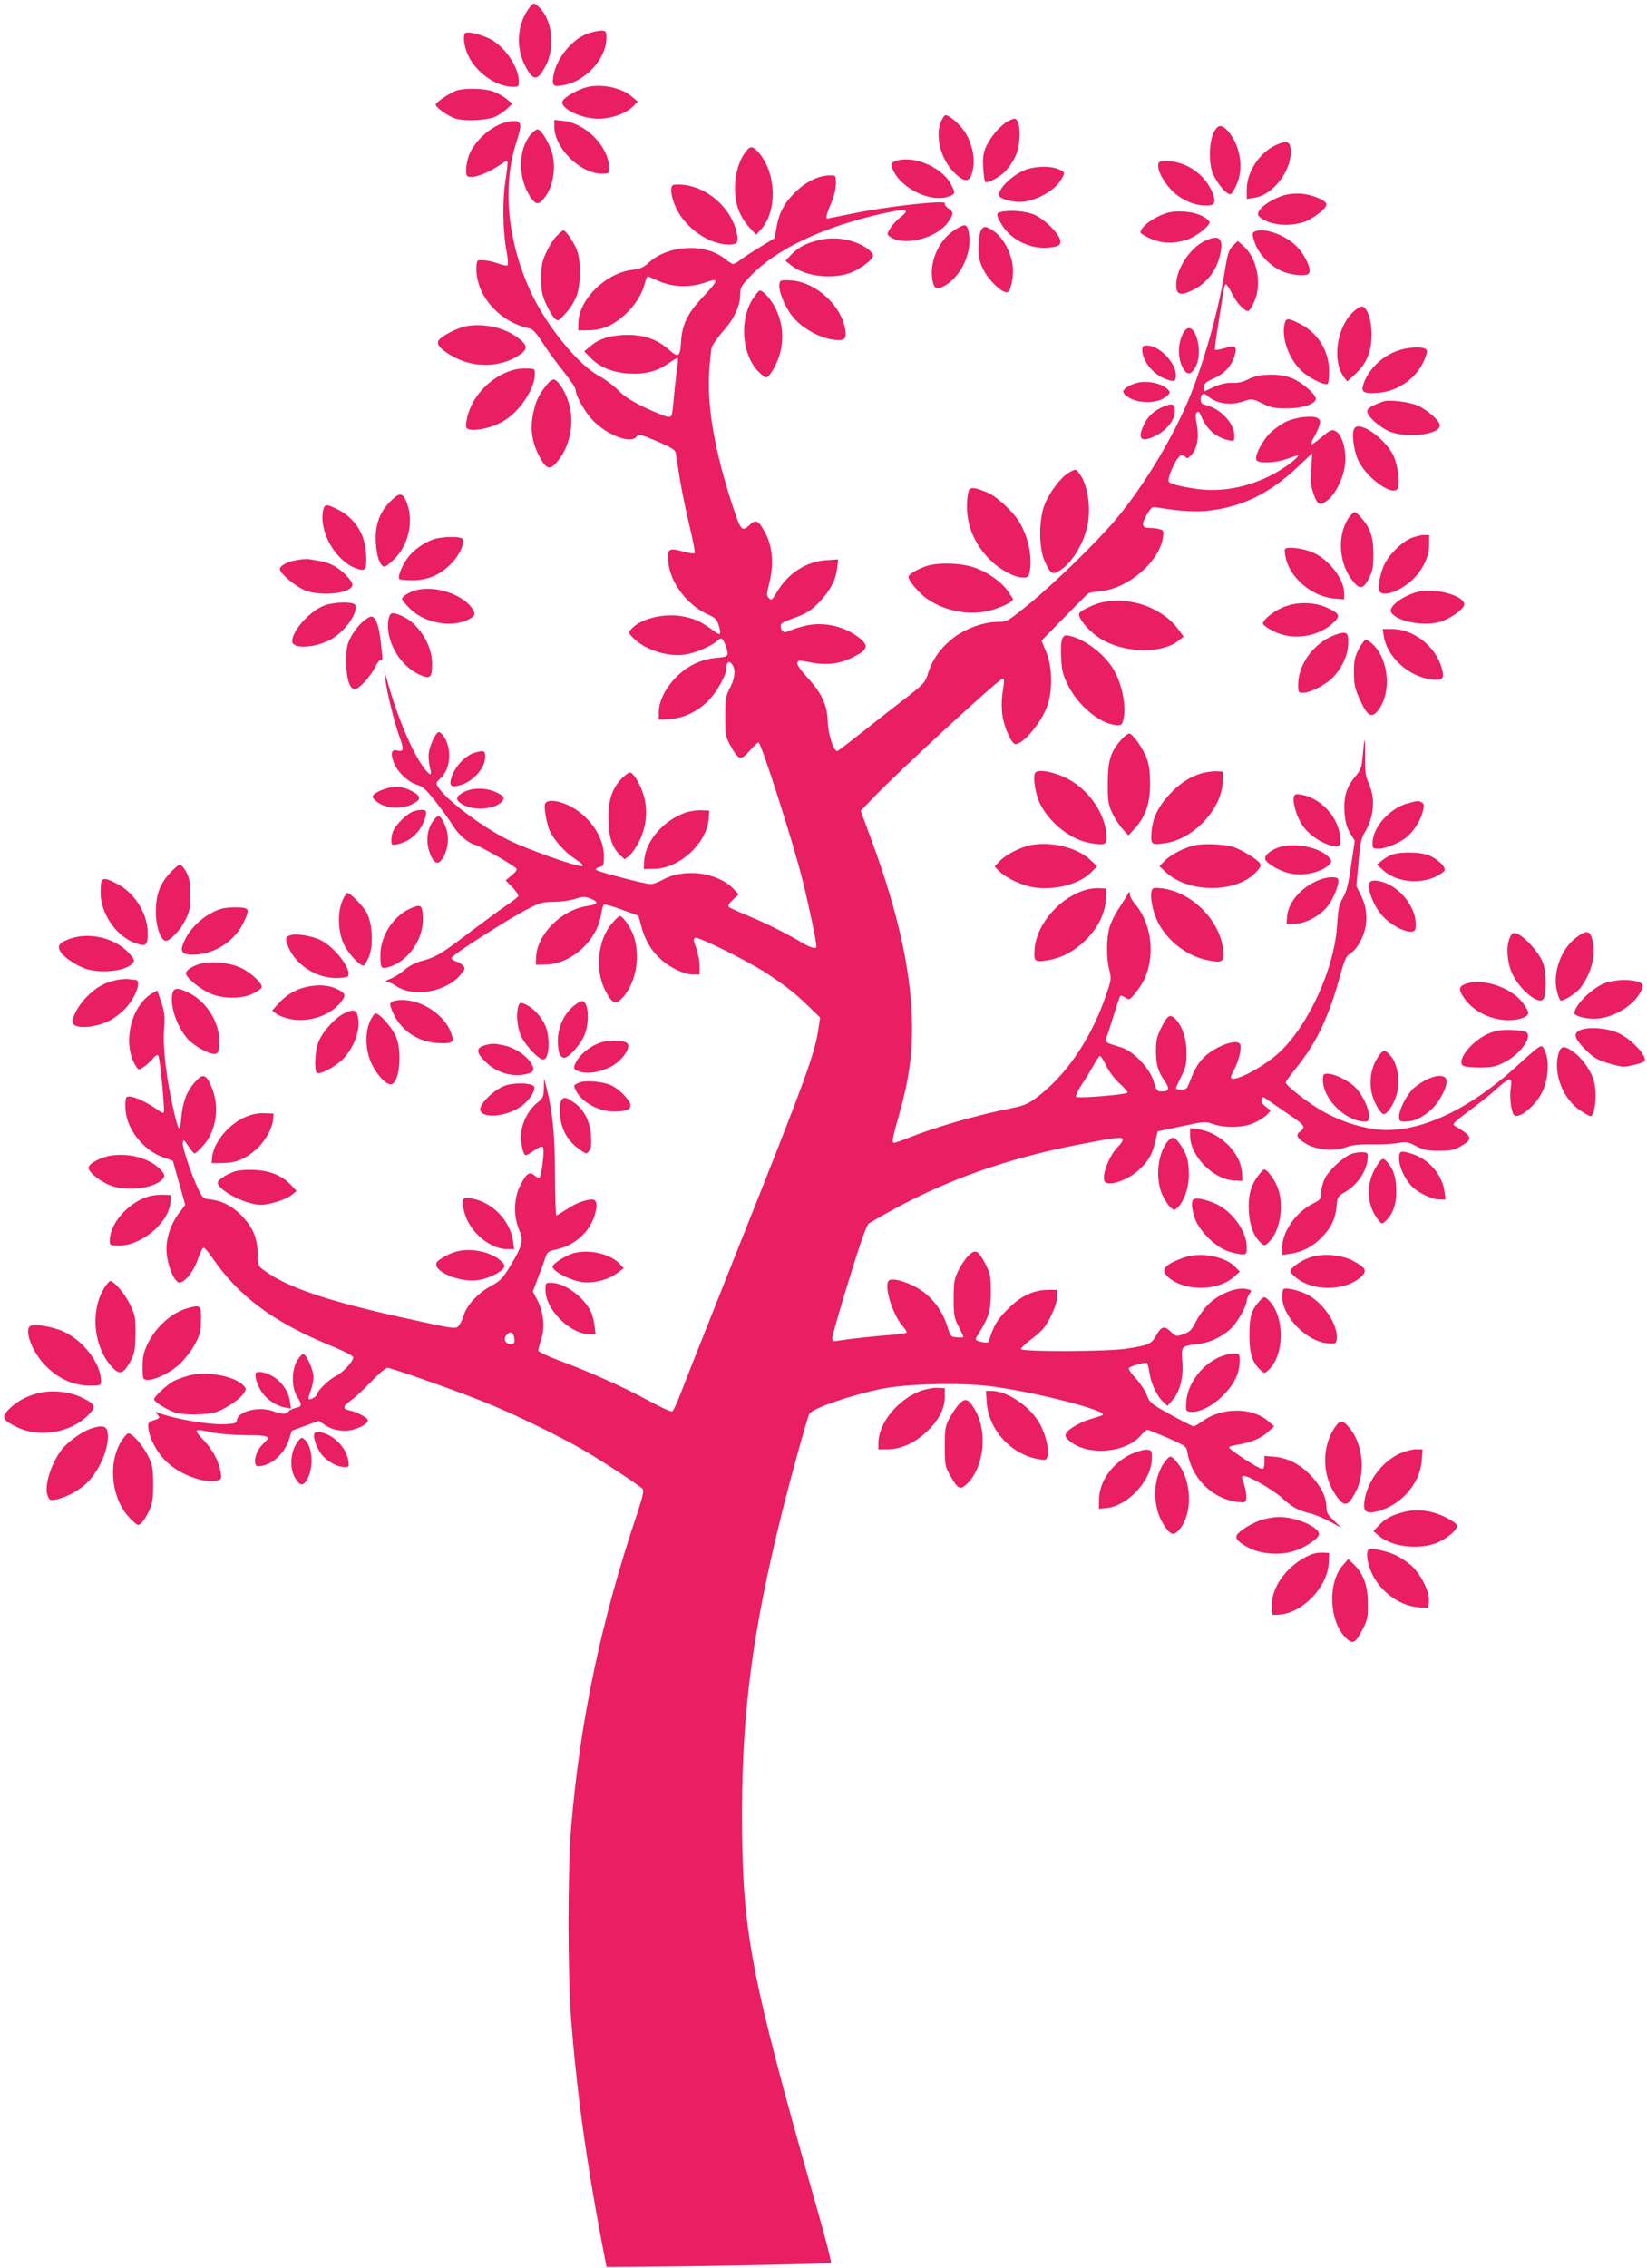 <?xml version="1.0" standalone="no"?>
<!DOCTYPE svg PUBLIC "-//W3C//DTD SVG 20010904//EN"
 "http://www.w3.org/TR/2001/REC-SVG-20010904/DTD/svg10.dtd">
<svg version="1.0" xmlns="http://www.w3.org/2000/svg"
 width="930pt" height="1280pt" viewBox="0 0 930 1280"
 preserveAspectRatio="xMidYMid meet">
<g transform="translate(0,1280) scale(0.1,-0.1)"
fill="#e91e63" stroke="none">
<path d="M2970 12728 c-51 -90 -53 -203 -7 -295 48 -94 72 -94 120 -1 49 95
38 236 -25 312 -16 20 -36 36 -44 36 -7 0 -27 -24 -44 -52z"/>
<path d="M3328 12614 c-95 -29 -190 -145 -204 -248 -8 -52 3 -59 67 -45 121
27 229 147 233 258 1 42 -1 46 -24 48 -14 1 -46 -5 -72 -13z"/>
<path d="M2627 12613 c-15 -15 -6 -82 19 -131 47 -95 159 -172 251 -172 30 0
33 3 33 28 0 88 -88 212 -177 249 -55 24 -116 36 -126 26z"/>
<path d="M3321 12310 c-46 -10 -119 -48 -141 -75 -32 -39 93 -105 200 -105 73
0 156 30 194 69 l27 28 -36 30 c-57 47 -161 70 -244 53z"/>
<path d="M2575 12288 c-37 -14 -115 -66 -115 -78 0 -17 73 -68 115 -80 57 -16
180 -9 225 13 19 9 48 29 64 44 l29 27 -33 28 c-18 15 -54 34 -78 43 -52 17
-162 19 -207 3z"/>
<path d="M5313 12113 c-34 -82 0 -213 74 -286 66 -66 96 -58 109 31 9 61 -11
142 -49 199 -29 44 -87 93 -109 93 -5 0 -16 -17 -25 -37z"/>
<path d="M5685 12112 c-42 -26 -94 -88 -117 -140 -16 -35 -19 -61 -16 -118 2
-40 7 -76 11 -80 12 -12 86 28 117 63 17 18 40 52 51 75 37 73 35 218 -3 218
-7 0 -27 -8 -43 -18z"/>
<path d="M2843 12106 c-73 -24 -149 -90 -187 -164 -22 -43 -32 -127 -17 -136
28 -18 119 16 203 76 9 7 20 10 23 7 3 -3 -2 -53 -11 -110 -18 -115 -15 -286
7 -401 7 -38 9 -71 5 -75 -3 -4 -28 1 -54 10 -44 15 -79 21 -109 18 -9 -1 -13
-18 -13 -49 0 -153 132 -301 301 -336 18 -4 38 -26 72 -79 26 -41 78 -113 117
-161 38 -48 70 -95 70 -104 0 -35 53 -129 98 -175 81 -84 215 -134 246 -92 12
17 19 15 115 -25 76 -33 103 -49 106 -64 2 -12 13 -79 24 -151 12 -71 37 -193
56 -270 19 -77 31 -143 27 -147 -4 -4 -32 0 -64 9 -81 23 -92 16 -85 -56 10
-117 104 -243 220 -297 47 -21 55 -29 66 -65 15 -49 9 -58 -21 -35 -76 55 -99
67 -158 82 -112 29 -257 -2 -315 -66 -18 -20 -18 -21 9 -49 63 -66 192 -109
289 -96 60 8 151 46 185 77 25 25 34 19 51 -31 18 -55 16 -58 -56 -64 -42 -4
-88 -17 -122 -34 -110 -53 -201 -176 -201 -272 l0 -43 63 4 c81 5 162 45 223
110 44 47 94 137 94 170 0 33 11 49 26 37 29 -24 28 -77 -2 -137 -27 -53 -29
-66 -29 -167 0 -104 2 -113 30 -164 46 -83 58 -86 110 -26 24 27 46 47 49 45
20 -21 191 -554 245 -767 35 -138 81 -356 81 -384 0 -18 -33 -9 -89 25 -78 47
-203 109 -308 152 -48 20 -92 40 -98 45 -6 6 2 21 23 41 l33 30 -28 30 c-90
95 -281 120 -402 52 -24 -13 -54 -24 -67 -24 -31 0 -296 69 -308 80 -5 5 3 12
18 16 24 6 26 10 26 63 0 111 -86 232 -203 287 -65 30 -123 32 -130 5 -6 -26
11 -118 30 -156 28 -54 84 -116 141 -153 36 -24 50 -38 39 -40 -28 -6 -309 94
-416 147 -146 72 -347 223 -395 296 -17 25 -16 27 13 54 54 51 64 158 20 230
-11 18 -25 31 -32 29 -21 -7 -57 -90 -57 -133 0 -22 4 -55 9 -73 13 -45 -2
-41 -40 11 -65 89 -148 289 -203 487 l-16 55 6 -50 c8 -70 52 -248 80 -324 26
-70 24 -86 -12 -77 -34 9 -40 -15 -20 -69 21 -53 81 -110 133 -125 31 -9 51
-28 108 -101 39 -50 80 -108 93 -129 30 -50 83 -97 125 -108 31 -9 210 -111
232 -133 7 -7 -2 -20 -25 -39 l-35 -29 39 -39 c21 -22 35 -45 32 -51 -4 -6
-35 -30 -69 -53 -34 -23 -128 -92 -209 -153 -160 -122 -187 -137 -268 -159
-34 -9 -72 -29 -97 -51 -23 -20 -59 -42 -80 -50 -21 -7 -30 -14 -21 -14 9 -1
33 -12 53 -25 99 -68 285 -35 366 63 26 32 27 36 13 52 -9 9 -26 20 -40 23
-13 4 -24 12 -24 20 0 15 327 224 438 280 61 31 81 36 138 36 37 0 91 7 120
16 45 15 56 15 87 3 50 -20 46 -33 -15 -42 -147 -21 -285 -159 -291 -290 l-2
-42 56 1 c146 3 292 136 314 287 4 26 11 49 15 52 4 3 50 -10 101 -29 l94 -34
16 -59 c20 -77 57 -140 110 -187 52 -48 133 -86 182 -86 l37 0 0 50 c0 27 -9
73 -19 100 -16 43 -17 52 -5 57 20 7 301 -133 409 -204 109 -73 151 -106 233
-185 l63 -61 -7 -46 c-21 -156 -65 -276 -474 -1301 -152 -382 -292 -735 -310
-783 -18 -49 -39 -91 -45 -93 -7 -3 -66 24 -131 60 -137 75 -338 165 -506 227
-69 26 -118 49 -118 57 0 7 7 36 16 63 22 67 14 149 -20 218 l-27 52 29 77
c16 42 35 93 41 113 11 33 16 37 65 48 105 23 191 103 217 203 14 51 8 78 -18
78 -37 0 -94 -22 -143 -55 -29 -19 -55 -35 -59 -35 -3 0 -6 102 -7 228 -1 226
-13 356 -48 492 l-14 55 -1 -55 c-1 -50 -4 -57 -36 -83 -49 -39 -85 -106 -92
-170 -5 -53 10 -127 26 -127 5 0 25 11 45 25 48 33 56 32 55 -7 -1 -49 -14
-137 -22 -144 -4 -4 -16 1 -28 11 -28 26 -47 13 -81 -55 -37 -70 -39 -175 -7
-251 27 -61 20 -88 -51 -206 -41 -68 -54 -82 -106 -110 -73 -39 -140 -111
-155 -166 -7 -23 -20 -50 -30 -61 -17 -18 -25 -17 -321 49 -418 92 -647 170
-772 262 -40 28 -40 29 -41 98 -1 83 -25 142 -81 204 -50 56 -114 92 -177 100
-51 6 -52 7 -78 61 -39 81 -91 238 -87 262 3 19 7 16 31 -20 15 -23 31 -42 36
-42 5 0 28 21 50 46 72 82 92 216 48 323 -33 80 -50 86 -97 33 -46 -51 -69
-113 -77 -206 -7 -81 -15 -73 -42 45 -40 171 -62 354 -55 453 6 80 4 102 -15
159 l-23 67 -30 -17 c-121 -71 -169 -289 -90 -411 14 -22 16 -22 41 -6 14 9
38 31 52 47 17 21 28 27 33 19 10 -16 38 -313 31 -321 -3 -3 -12 -1 -19 4 -82
61 -174 100 -192 82 -4 -4 -7 -30 -6 -59 2 -113 96 -237 211 -279 l57 -20 35
-125 35 -124 -38 -51 c-43 -57 -68 -131 -68 -199 0 -56 23 -136 49 -170 17
-22 22 -23 43 -12 31 17 68 72 89 135 10 28 22 53 27 55 6 2 29 -24 51 -57
149 -218 348 -366 681 -501 63 -26 115 -53 115 -60 0 -24 -60 -88 -98 -106
-37 -17 -107 -85 -107 -104 0 -11 -40 -34 -47 -26 -3 3 2 23 11 46 9 22 16 57
16 78 0 39 -37 123 -56 129 -7 2 -22 -13 -35 -34 -33 -53 -34 -152 -2 -204 30
-48 29 -58 -7 -65 -16 -4 -35 -13 -41 -20 -15 -18 -33 -17 -89 2 -79 28 -195
-1 -202 -50 -3 -18 -11 -21 -63 -24 -89 -5 -289 29 -380 64 -18 7 -19 6 -6 -9
16 -20 16 -21 -24 -34 -27 -9 -30 -14 -27 -44 5 -55 47 -135 97 -184 75 -76
216 -129 290 -111 26 7 27 10 21 47 -10 60 -42 122 -92 176 -65 69 -62 72 46
48 36 -8 120 -14 188 -15 131 0 145 -6 101 -46 -28 -25 -49 -67 -49 -98 0 -33
10 -37 55 -25 56 16 113 74 135 139 l18 55 76 28 76 28 28 -19 c45 -33 107
-45 161 -32 54 13 97 42 87 59 -10 15 -65 43 -100 50 -43 9 -42 24 4 56 22 15
74 63 115 106 41 44 83 79 93 79 22 0 361 -119 542 -191 157 -62 432 -195 569
-276 116 -68 315 -199 330 -217 8 -9 0 -44 -29 -132 -206 -611 -326 -1182
-375 -1779 -20 -251 -20 -811 0 -1080 31 -405 86 -804 173 -1260 l27 -140 165
1 c462 4 1096 17 1102 23 4 3 -33 148 -83 321 -377 1325 -419 1549 -419 2220
0 576 62 1036 226 1695 55 219 142 532 154 555 16 31 232 105 410 142 141 28
445 36 615 14 249 -32 658 -137 632 -162 -3 -3 -28 -11 -56 -19 -61 -16 -137
-58 -151 -84 -8 -16 -4 -24 21 -45 101 -85 318 -67 402 34 14 16 30 30 36 30
6 0 58 -21 116 -46 101 -45 105 -47 110 -82 24 -144 138 -259 277 -278 40 -6
49 -4 54 11 7 16 -4 71 -21 118 -5 12 -2 17 9 17 29 0 169 -81 217 -126 55
-50 89 -69 155 -85 27 -6 78 -28 114 -47 l65 -35 -42 40 c-36 34 -43 46 -43
79 -1 54 -30 115 -87 175 -59 63 -129 100 -205 107 l-58 5 0 -37 c0 -25 -4
-36 -15 -36 -18 0 -185 109 -185 121 0 4 19 10 43 14 76 12 134 35 173 70 l39
35 -35 30 c-90 78 -260 78 -368 0 -23 -16 -47 -30 -52 -30 -6 0 -64 29 -129
65 -113 63 -119 68 -136 113 -10 25 -38 68 -63 94 -24 26 -41 51 -38 56 7 12
95 36 103 29 3 -4 10 -29 14 -57 9 -60 43 -131 77 -162 l24 -23 28 32 c43 48
64 131 56 220 -7 85 -5 86 87 97 71 8 143 43 193 93 36 38 84 124 84 153 0 9
7 25 15 37 14 19 13 21 -11 27 -60 15 -164 -26 -226 -91 -21 -21 -50 -63 -66
-93 -23 -47 -34 -57 -69 -70 -42 -14 -43 -14 -73 15 -36 35 -54 29 -85 -28
-23 -42 -42 -50 -165 -69 -110 -17 -595 -18 -595 -2 0 6 23 28 50 49 28 20 61
49 73 63 37 42 82 143 82 185 l0 37 -50 0 c-84 0 -156 -34 -230 -109 -61 -61
-78 -90 -106 -179 -3 -10 -13 -12 -36 -7 -44 10 -45 12 -25 43 60 96 72 134
72 238 0 92 -3 105 -30 159 -41 79 -56 87 -95 50 -17 -16 -43 -54 -58 -85 -24
-49 -27 -66 -27 -160 0 -95 3 -110 28 -157 15 -29 27 -55 27 -58 0 -4 -16 -5
-36 -3 -35 3 -37 5 -55 62 -25 83 -80 159 -150 205 -59 40 -146 68 -175 57
-38 -15 9 -184 71 -258 14 -16 25 -33 25 -38 0 -4 -39 -11 -87 -14 -93 -7
-233 -22 -295 -32 -35 -6 -38 -5 -38 17 0 13 43 160 94 327 64 208 99 307 112
317 11 7 73 43 139 79 312 170 632 283 1020 361 233 46 275 51 275 33 0 -8
-12 -25 -26 -39 -47 -44 -92 -156 -78 -194 14 -35 121 -2 188 56 58 51 83 92
99 165 l14 59 134 28 c129 28 136 28 179 13 68 -24 174 -21 235 8 28 13 59 33
70 46 l20 22 -29 23 c-20 16 -27 28 -22 40 5 15 9 15 25 4 10 -8 64 -45 120
-83 101 -68 107 -77 70 -104 -25 -18 -14 -38 38 -69 59 -34 158 -42 223 -18
33 12 72 17 145 16 55 -1 122 2 150 8 44 8 54 7 100 -17 42 -22 63 -27 130
-27 70 0 86 4 128 28 66 39 61 54 -39 113 -15 9 -5 20 81 84 54 40 119 91 144
114 91 82 102 83 91 10 -7 -47 4 -132 19 -147 26 -26 119 49 158 127 34 66 43
174 19 229 -14 34 -18 37 -36 27 -12 -6 -62 -49 -111 -94 -292 -271 -591 -404
-824 -368 -101 16 -199 50 -291 103 -81 46 -204 143 -204 160 0 5 29 45 64 88
109 135 179 282 240 503 29 106 36 121 63 138 19 11 42 41 59 76 39 79 39 169
0 248 l-27 55 12 133 c9 106 16 140 34 168 53 85 63 193 25 276 -19 42 -23 65
-22 154 1 119 -3 121 -13 8 -6 -71 -10 -82 -45 -124 -48 -58 -64 -115 -58
-202 4 -50 12 -81 31 -113 l27 -45 -21 -139 c-15 -106 -26 -148 -46 -182 -22
-38 -27 -62 -33 -156 -15 -242 -160 -561 -324 -715 -87 -81 -252 -170 -274
-147 -4 3 3 24 15 45 26 45 45 122 36 145 -14 39 -153 -14 -214 -82 -30 -33
-47 -66 -80 -150 -6 -17 -17 -23 -39 -23 -16 0 -30 3 -30 8 0 4 14 34 30 66
26 50 30 70 30 135 0 82 -27 158 -68 195 -28 24 -42 13 -78 -61 -22 -45 -27
-69 -27 -127 1 -77 11 -111 50 -168 29 -42 24 -58 -17 -58 -26 0 -30 5 -46 58
-23 75 -116 171 -184 191 -82 24 -93 30 -85 49 5 9 23 66 42 127 19 60 36 112
39 114 3 3 14 0 24 -7 11 -7 22 -12 24 -12 12 0 60 60 82 102 70 136 49 325
-47 436 -16 18 -29 43 -29 55 0 19 -2 18 -18 -9 -9 -17 -32 -53 -50 -80 -18
-27 -39 -71 -47 -98 -18 -61 -19 -175 -1 -241 12 -48 12 -54 -21 -149 -84
-242 -225 -449 -393 -573 -45 -34 -71 -44 -140 -58 -191 -38 -418 -103 -578
-166 -40 -16 -77 -29 -82 -29 -16 0 -12 22 30 170 50 179 70 314 70 481 -1
295 -73 633 -225 1047 l-65 176 63 65 c139 147 719 681 739 681 10 0 10 -9 -2
-88 -5 -40 -5 -86 1 -124 11 -68 52 -158 73 -158 43 0 141 115 177 209 34 86
32 225 -3 310 l-27 65 127 130 c70 72 132 134 137 137 6 4 36 9 68 12 159 15
336 169 354 306 5 34 2 39 -18 44 -13 4 -39 7 -57 7 -45 0 -49 20 -16 75 25
43 30 46 58 41 131 -22 219 -27 300 -17 183 22 335 97 489 241 l87 82 -6 -84
c-5 -66 -3 -96 10 -136 24 -72 37 -80 80 -47 51 39 97 137 102 217 5 79 -20
157 -55 175 -22 10 -29 7 -78 -34 -29 -25 -56 -44 -59 -41 -2 3 5 21 16 41 11
19 25 49 30 66 7 26 5 33 -12 42 -29 15 -116 5 -172 -19 -24 -11 -65 -39 -89
-61 -46 -42 -93 -131 -83 -157 8 -21 106 -18 173 6 32 11 59 20 61 20 11 0
-26 -35 -65 -61 -149 -103 -329 -150 -493 -130 -85 11 -146 25 -168 39 -19 13
44 152 69 152 10 0 21 -5 24 -10 5 -8 11 -7 21 1 41 33 57 105 42 182 -8 43
-8 61 0 69 9 9 15 2 26 -24 30 -72 83 -117 154 -133 31 -6 32 -6 32 26 0 70
-78 153 -162 173 -21 5 -28 12 -28 31 0 31 17 41 38 21 50 -45 130 -57 207
-30 45 15 47 14 103 -13 48 -24 70 -28 137 -28 91 0 165 25 165 55 0 24 -73
88 -129 113 -68 31 -190 30 -251 -3 -32 -16 -59 -23 -93 -21 -33 1 -64 -6
-102 -23 l-55 -25 0 25 c0 20 10 29 53 48 61 27 101 70 118 127 17 54 5 63
-56 44 -27 -8 -51 -12 -54 -9 -3 2 5 64 17 137 12 73 24 153 28 180 3 26 10
50 15 52 4 3 20 -19 34 -49 27 -57 79 -111 97 -100 6 4 20 27 31 53 44 98 15
245 -60 311 l-34 30 -27 -27 c-24 -24 -30 -44 -46 -142 -33 -213 -113 -500
-196 -706 -89 -222 -262 -510 -418 -695 -107 -128 -350 -364 -496 -483 -117
-95 -121 -97 -172 -97 -76 0 -173 -34 -241 -83 -82 -61 -130 -129 -157 -221
-10 -34 -27 -52 -106 -114 -52 -40 -162 -125 -243 -190 -82 -64 -152 -119
-158 -120 -20 -7 -53 92 -55 165 -3 95 -34 161 -114 248 -34 36 -60 73 -58 81
4 19 4 19 83 4 87 -16 162 -6 238 34 75 38 83 61 36 100 -80 68 -196 97 -299
77 -34 -7 -78 -20 -96 -29 -36 -17 -50 -11 -56 22 -2 16 9 24 57 41 88 31 116
48 167 103 58 62 87 119 95 184 l6 51 -69 -5 c-114 -8 -216 -75 -279 -183 -25
-42 -29 -45 -43 -31 -14 14 -14 22 2 86 26 100 19 201 -20 277 -40 77 -55 85
-94 48 -41 -39 -48 -30 -99 128 -95 294 -137 534 -127 727 3 63 10 130 15 148
5 18 35 60 65 94 61 67 96 143 96 209 0 36 7 48 58 101 145 152 410 278 746
353 133 29 160 24 102 -20 -20 -15 -46 -43 -58 -62 -21 -35 -21 -36 -3 -49 77
-56 261 -11 327 80 34 48 35 59 3 80 -14 9 -23 22 -19 28 13 21 -334 -17 -531
-59 -66 -13 -124 -25 -130 -26 -15 -3 -10 21 19 88 15 36 26 79 26 108 0 47 0
47 -33 47 -59 0 -126 -30 -183 -82 -70 -65 -102 -120 -118 -204 l-12 -68 -75
-46 c-42 -25 -92 -57 -112 -72 -19 -16 -41 -28 -47 -28 -6 0 -28 14 -49 31
-109 87 -317 77 -425 -21 -33 -30 -51 -38 -95 -43 -149 -17 -300 -164 -305
-296 l-1 -46 60 1 c77 1 139 28 206 90 57 54 92 109 109 172 6 23 14 42 17 42
4 0 25 -9 48 -20 86 -41 185 -46 279 -14 78 28 75 13 -15 -82 -85 -90 -117
-155 -123 -248 -5 -92 -14 -98 -71 -48 -63 56 -137 82 -229 82 -91 0 -160 -20
-209 -61 l-38 -32 37 -38 c50 -51 123 -81 210 -87 92 -6 162 11 224 54 27 19
52 34 56 34 3 0 3 -21 -1 -47 -4 -27 -13 -102 -19 -168 -11 -119 -11 -120 -36
-117 -13 1 -71 25 -129 52 -73 35 -118 64 -151 98 -25 26 -74 62 -107 80 -116
62 -292 276 -381 464 -136 288 -168 604 -86 855 14 42 24 86 22 97 -4 26 -37
30 -95 12z m3404 -5322 c15 -32 48 -75 76 -100 28 -25 47 -48 43 -51 -11 -12
-280 -33 -289 -24 -5 5 8 34 30 68 22 32 52 82 68 111 15 28 32 52 36 52 5 0
21 -25 36 -56z m-3344 -1531 c7 -34 -2 -44 -31 -37 -24 7 -29 33 -10 52 20 20
35 14 41 -15z"/>
<path d="M3130 12084 c1 -120 146 -264 268 -264 39 0 42 2 42 28 0 122 -131
257 -262 270 l-48 5 0 -39z"/>
<path d="M6854 12053 c-26 -54 -30 -159 -9 -223 19 -57 86 -137 106 -125 6 4
21 28 32 54 41 92 21 217 -47 299 -37 42 -59 41 -82 -5z"/>
<path d="M2996 12040 c-72 -86 -72 -244 -1 -352 32 -48 50 -47 88 8 39 55 55
152 38 227 -13 59 -64 147 -86 147 -7 0 -25 -14 -39 -30z"/>
<path d="M7204 11981 c-92 -42 -164 -151 -164 -250 l0 -54 39 6 c110 14 219
158 209 275 -4 45 -24 51 -84 23z"/>
<path d="M4218 11953 c-66 -76 -88 -230 -48 -337 13 -34 40 -78 62 -100 l38
-41 30 34 c89 103 83 310 -11 424 -34 41 -49 45 -71 20z"/>
<path d="M5052 11889 c-18 -7 -22 -14 -16 -31 34 -111 210 -204 318 -168 42
14 43 21 13 75 -55 97 -220 163 -315 124z"/>
<path d="M6540 11862 c0 -44 59 -131 113 -168 54 -37 103 -54 160 -54 47 0 55
17 33 73 -38 99 -148 177 -253 177 -51 0 -53 -1 -53 -28z"/>
<path d="M5803 11846 c-75 -24 -163 -103 -163 -148 0 -17 66 -38 118 -38 80 0
194 60 232 123 26 43 26 46 -15 63 -42 17 -115 17 -172 0z"/>
<path d="M3798 11754 c-16 -16 -7 -71 20 -129 54 -113 186 -205 296 -205 52 0
58 10 45 70 -30 135 -163 253 -300 267 -30 3 -57 2 -61 -3z"/>
<path d="M7235 11693 c-59 -22 -111 -56 -126 -85 -10 -18 -8 -24 12 -39 52
-39 152 -49 235 -24 52 15 134 77 134 101 0 23 -80 56 -145 61 -41 2 -76 -2
-110 -14z"/>
<path d="M5648 11603 c-24 -6 -23 -18 8 -70 49 -84 159 -139 260 -131 63 5 79
17 69 48 -12 39 -88 112 -140 136 -48 23 -144 31 -197 17z"/>
<path d="M6583 11596 c-73 -24 -143 -77 -143 -109 0 -4 24 -19 53 -32 61 -29
129 -32 203 -10 52 15 134 77 134 101 0 7 -19 23 -42 35 -53 27 -148 34 -205
15z"/>
<path d="M5389 11501 c-86 -54 -140 -174 -125 -275 8 -54 22 -64 64 -42 103
53 170 206 139 319 -9 34 -22 34 -78 -2z"/>
<path d="M5538 11498 c-6 -13 -12 -55 -12 -94 0 -60 4 -81 29 -130 29 -57 100
-124 130 -124 18 0 35 61 35 121 0 87 -52 190 -115 229 -41 26 -51 25 -67 -2z"/>
<path d="M3143 11468 c-18 -18 -44 -60 -59 -93 -23 -50 -28 -74 -28 -145 0
-72 4 -94 28 -147 15 -34 37 -70 48 -80 20 -18 21 -17 63 30 25 26 51 70 62
100 24 71 24 197 0 257 -19 47 -63 110 -76 110 -4 0 -21 -15 -38 -32z"/>
<path d="M7081 11491 c-11 -7 -11 -17 4 -60 20 -61 83 -129 150 -160 51 -24
138 -32 155 -15 19 19 -19 104 -70 155 -67 67 -193 109 -239 80z"/>
<path d="M4630 11446 c-74 -16 -120 -40 -161 -82 l-34 -36 30 -24 c74 -60 213
-81 322 -49 58 17 143 78 143 103 0 9 -16 28 -35 41 -72 49 -176 68 -265 47z"/>
<path d="M6805 11441 c-90 -41 -172 -173 -163 -263 4 -43 31 -47 96 -14 78 40
132 110 152 200 20 92 -4 114 -85 77z"/>
<path d="M4408 11214 c-26 -26 18 -146 78 -213 54 -60 152 -112 225 -119 60
-6 70 4 62 57 -21 135 -163 266 -301 278 -31 3 -60 2 -64 -3z"/>
<path d="M4252 11115 c-78 -119 -64 -315 30 -412 18 -18 37 -33 44 -33 20 0
64 78 80 142 21 83 12 169 -27 248 -27 53 -69 100 -89 100 -5 0 -22 -20 -38
-45z"/>
<path d="M7637 11036 c-91 -90 -115 -276 -48 -365 l18 -24 46 42 c63 58 91
126 92 221 0 87 -26 160 -56 160 -10 0 -33 -15 -52 -34z"/>
<path d="M7254 10974 c-20 -80 24 -202 98 -270 45 -41 132 -83 146 -70 4 4 7
38 7 74 -1 114 -65 215 -168 266 -64 32 -75 32 -83 0z"/>
<path d="M2638 10960 c-53 -9 -146 -56 -162 -82 -15 -24 23 -61 101 -100 111
-54 250 -49 347 13 59 37 59 58 0 103 -74 56 -187 82 -286 66z"/>
<path d="M6686 10928 c-38 -59 -39 -157 -1 -214 21 -33 43 -28 66 16 50 93
-11 280 -65 198z"/>
<path d="M6450 10825 c0 -59 56 -132 122 -160 56 -23 68 -20 68 17 0 71 -94
168 -163 168 -22 0 -27 -5 -27 -25z"/>
<path d="M7893 10821 c-89 -30 -166 -106 -194 -188 -15 -47 -2 -55 82 -50 114
7 224 87 264 191 16 41 16 49 4 57 -23 14 -100 10 -156 -10z"/>
<path d="M2843 10691 c-109 -52 -191 -157 -209 -267 -6 -38 -4 -42 19 -48 37
-9 123 10 179 41 98 53 188 184 188 273 0 30 0 30 -57 30 -43 0 -74 -8 -120
-29z"/>
<path d="M3083 10623 c-43 -55 -59 -90 -73 -160 -17 -84 -6 -160 34 -236 40
-77 61 -84 105 -30 67 81 94 207 67 313 -17 69 -61 143 -88 148 -9 2 -29 -14
-45 -35z"/>
<path d="M6428 10641 c-44 -9 -91 -38 -85 -54 7 -23 56 -49 100 -54 60 -7 109
3 141 28 22 17 25 24 15 36 -30 36 -108 56 -171 44z"/>
<path d="M7810 10534 c-66 -24 -90 -39 -90 -55 0 -26 59 -82 116 -110 93 -45
294 -25 294 30 0 26 -69 87 -125 112 -48 21 -163 35 -195 23z"/>
<path d="M6574 10507 c-52 -20 -91 -55 -113 -100 -42 -87 -18 -109 69 -64 59
30 102 85 104 134 1 42 -11 49 -60 30z"/>
<path d="M7649 10384 c-19 -23 -6 -132 24 -189 49 -97 190 -196 218 -154 16
23 3 134 -22 186 -47 97 -187 197 -220 157z"/>
<path d="M6033 10131 c-45 -28 -108 -111 -134 -178 -34 -85 -34 -246 0 -320
33 -73 43 -80 85 -53 63 38 126 136 152 235 27 101 10 241 -38 308 -23 32 -24
32 -65 8z"/>
<path d="M5470 10031 c-5 -11 -10 -51 -10 -89 0 -115 47 -221 136 -307 52 -51
135 -95 180 -95 27 0 32 4 38 31 16 84 -6 194 -57 281 -34 58 -127 145 -179
167 -73 31 -96 34 -108 12z"/>
<path d="M2202 9968 c-59 -60 -85 -132 -80 -228 4 -76 22 -130 46 -138 8 -2
35 18 62 46 79 82 106 211 67 315 -23 59 -41 60 -95 5z"/>
<path d="M1824 9915 c-22 -118 70 -278 184 -322 57 -21 64 -11 59 82 -6 112
-63 201 -159 249 -67 34 -76 33 -84 -9z"/>
<path d="M7628 9893 c-77 -88 -75 -260 5 -365 44 -57 64 -56 96 7 22 42 26 62
26 140 0 97 -19 149 -73 208 -30 32 -34 33 -54 10z"/>
<path d="M7963 9761 c-51 -24 -115 -87 -143 -141 -24 -46 -40 -122 -33 -151
12 -45 120 -9 194 64 56 56 89 128 89 195 l0 52 -32 0 c-18 0 -52 -9 -75 -19z"/>
<path d="M2447 9756 c-58 -21 -114 -62 -147 -107 -32 -45 -56 -106 -45 -117 4
-4 39 -7 78 -7 85 1 154 31 217 96 48 50 81 126 59 140 -21 13 -119 10 -162
-5z"/>
<path d="M7256 9701 c-4 -6 0 -35 8 -65 32 -108 150 -203 268 -214 l58 -5 0
35 c0 79 -84 189 -177 230 -54 24 -147 35 -157 19z"/>
<path d="M1677 9639 c-52 -8 -97 -32 -97 -51 0 -25 98 -106 150 -123 99 -33
260 -11 260 35 0 23 -62 86 -109 109 -33 17 -57 23 -136 35 -11 2 -42 0 -68
-5z"/>
<path d="M5234 9606 c-52 -17 -104 -47 -104 -62 0 -22 60 -93 105 -124 108
-74 253 -98 372 -61 37 11 79 29 92 39 l23 19 -28 42 c-37 57 -123 117 -202
141 -74 23 -194 26 -258 6z"/>
<path d="M2353 9470 c-38 -9 -83 -36 -83 -50 0 -6 20 -30 43 -54 81 -80 227
-110 325 -66 45 21 51 33 27 68 -55 78 -206 128 -312 102z"/>
<path d="M8007 9460 c-89 -23 -171 -86 -151 -117 31 -50 178 -79 271 -54 56
15 137 71 141 97 7 50 -162 98 -261 74z"/>
<path d="M6217 9399 c-42 -10 -113 -44 -122 -59 -16 -26 68 -121 142 -158 136
-70 329 -69 419 3 l28 22 -30 40 c-92 125 -277 190 -437 152z"/>
<path d="M1833 9383 c-80 -28 -183 -142 -183 -202 0 -43 116 -40 207 4 84 42
167 153 149 200 -7 20 -116 19 -173 -2z"/>
<path d="M7265 9380 c-63 -20 -140 -80 -133 -102 2 -7 29 -26 60 -41 103 -52
244 -34 330 42 50 45 46 56 -28 91 -66 30 -155 35 -229 10z"/>
<path d="M2194 9305 c-21 -113 59 -259 171 -311 64 -30 75 -21 75 60 0 109
-79 232 -176 272 -51 21 -62 18 -70 -21z"/>
<path d="M2045 9288 c-20 -17 -48 -54 -63 -82 -23 -44 -27 -63 -27 -141 0 -93
19 -155 49 -155 22 0 85 68 112 121 13 27 29 47 34 44 12 -8 12 0 -1 110 -11
92 -28 135 -54 135 -8 0 -30 -14 -50 -32z"/>
<path d="M7814 9208 c19 -116 138 -225 266 -242 66 -9 77 2 62 60 -33 124
-158 223 -281 224 l-54 0 7 -42z"/>
<path d="M7537 9216 c-117 -43 -207 -165 -207 -282 0 -41 2 -44 28 -44 40 0
124 43 166 84 53 54 87 127 89 194 2 65 -9 72 -76 48z"/>
<path d="M5999 9197 c-7 -12 -10 -55 -7 -107 3 -74 9 -98 38 -156 56 -115 181
-219 271 -226 27 -3 34 1 40 22 22 76 -2 203 -54 293 -50 84 -159 168 -245
188 -27 6 -34 4 -43 -14z"/>
<path d="M7673 9138 c-23 -45 -28 -65 -28 -133 0 -70 5 -90 35 -157 42 -92 67
-105 104 -54 72 96 59 276 -26 363 -17 18 -38 33 -45 33 -7 0 -25 -24 -40 -52z"/>
<path d="M6330 8624 c-60 -69 -74 -116 -75 -244 0 -103 3 -121 26 -170 14 -30
41 -71 59 -90 l32 -35 39 43 c58 66 83 139 83 247 0 61 -5 106 -17 140 -20 58
-81 145 -101 145 -8 0 -28 -16 -46 -36z"/>
<path d="M2665 8546 c-45 -20 -91 -70 -111 -121 -22 -60 -11 -73 46 -56 75 22
140 97 140 161 0 25 -4 30 -22 30 -13 -1 -37 -7 -53 -14z"/>
<path d="M5844 8436 c-12 -31 4 -122 29 -173 57 -112 177 -205 288 -222 84
-14 92 -8 86 56 -13 126 -110 257 -231 314 -80 38 -163 49 -172 25z"/>
<path d="M6789 8437 c-67 -19 -130 -60 -186 -121 -65 -71 -95 -135 -101 -213
-5 -71 -1 -74 82 -61 158 24 317 196 320 347 l1 56 -35 2 c-19 1 -56 -4 -81
-10z"/>
<path d="M3512 8408 c-56 -59 -77 -120 -76 -228 0 -103 20 -164 68 -209 l23
-21 26 20 c14 11 40 49 57 83 40 82 49 170 26 253 -19 66 -59 134 -79 134 -7
0 -27 -15 -45 -32z"/>
<path d="M2166 8345 c-21 -7 -45 -20 -53 -28 -13 -13 -12 -17 8 -36 47 -44
138 -53 206 -20 55 27 53 46 -7 77 -50 25 -97 27 -154 7z"/>
<path d="M2618 8329 c-44 -23 -48 -42 -13 -65 60 -40 178 -36 224 7 26 25 20
36 -33 60 -54 24 -130 24 -178 -2z"/>
<path d="M7307 8306 c-11 -28 13 -112 46 -162 33 -51 100 -99 160 -115 52 -14
61 -5 54 52 -13 111 -109 214 -219 234 -27 5 -37 3 -41 -9z"/>
<path d="M7949 8266 c-103 -28 -199 -136 -199 -226 0 -28 2 -30 38 -30 38 0
122 36 157 67 40 35 74 89 87 136 11 41 10 49 -2 57 -18 12 -24 12 -81 -4z"/>
<path d="M2330 8219 c-32 -13 -87 -66 -106 -101 -8 -15 -14 -41 -14 -58 0 -30
1 -31 33 -25 48 11 81 30 115 69 30 35 56 101 46 118 -7 11 -43 9 -74 -3z"/>
<path d="M3871 8214 c-129 -46 -229 -165 -234 -277 l-2 -42 60 1 c142 2 298
147 307 285 l3 44 -45 2 c-25 1 -65 -5 -89 -13z"/>
<path d="M2451 8174 c-44 -56 -50 -136 -16 -208 24 -49 48 -47 74 7 26 54 27
119 2 173 -25 55 -35 59 -60 28z"/>
<path d="M5820 8030 c-61 -13 -140 -53 -175 -90 l-29 -30 23 -24 c38 -40 133
-85 202 -95 122 -17 259 21 324 89 l30 31 -41 38 c-73 68 -221 104 -334 81z"/>
<path d="M6750 8030 c-61 -13 -140 -53 -174 -89 l-29 -30 34 -32 c127 -120
395 -122 510 -3 27 28 31 38 23 52 -14 22 -109 80 -154 93 -52 15 -159 19
-210 9z"/>
<path d="M7216 8016 c-48 -18 -79 -47 -71 -67 10 -25 85 -68 142 -79 79 -17
185 10 223 55 11 13 10 19 -6 36 -53 59 -202 87 -288 55z"/>
<path d="M7864 7978 c-17 -6 -44 -21 -60 -34 l-29 -24 38 -34 c70 -63 199 -78
291 -35 26 12 50 28 53 36 8 22 -45 70 -95 88 -51 17 -150 18 -198 3z"/>
<path d="M957 7870 c-56 -62 -77 -122 -77 -219 0 -80 28 -161 56 -161 25 0 83
61 111 118 24 49 28 69 28 142 0 69 -5 93 -23 128 -12 23 -29 42 -36 42 -8 0
-34 -23 -59 -50z"/>
<path d="M7470 7841 c-110 -34 -198 -128 -203 -219 l-2 -37 46 1 c61 2 138 42
183 96 36 42 73 138 61 158 -7 11 -48 12 -85 1z"/>
<path d="M574 7829 c-4 -7 -6 -39 -6 -72 2 -117 92 -245 199 -281 59 -20 68
-12 67 62 -1 109 -77 227 -177 276 -56 29 -72 31 -83 15z"/>
<path d="M7737 7823 c-24 -23 15 -132 68 -191 47 -52 129 -96 168 -90 19 3 22
9 21 49 -3 84 -73 181 -158 220 -42 19 -87 25 -99 12z"/>
<path d="M6143 7781 c-152 -38 -289 -191 -301 -337 -5 -72 -1 -76 78 -63 164
26 321 193 324 346 l1 58 -35 2 c-19 1 -49 -2 -67 -6z"/>
<path d="M6504 7776 c-13 -35 5 -125 37 -186 56 -106 167 -189 281 -210 81
-16 92 -9 85 57 -17 167 -175 327 -344 349 -44 5 -54 4 -59 -10z"/>
<path d="M1934 7718 c-30 -68 -26 -178 9 -250 25 -51 87 -118 110 -118 4 0 17
21 29 47 27 61 22 187 -10 249 -20 39 -93 114 -111 114 -4 0 -17 -19 -27 -42z"/>
<path d="M2314 7671 c-95 -43 -166 -155 -166 -261 0 -74 4 -81 44 -69 114 32
202 160 196 284 -3 69 -12 74 -74 46z"/>
<path d="M1250 7671 c-101 -31 -194 -121 -221 -213 -11 -38 17 -52 88 -45 110
11 213 83 259 182 28 59 29 71 8 79 -21 8 -103 6 -134 -3z"/>
<path d="M3455 7588 c-80 -94 -97 -262 -38 -377 36 -69 54 -82 84 -56 92 83
123 259 69 383 -21 46 -56 92 -71 92 -4 0 -24 -19 -44 -42z"/>
<path d="M8523 7502 c-19 -47 -13 -132 15 -195 39 -88 145 -178 175 -148 20
20 21 143 1 203 -19 58 -110 159 -152 170 -20 6 -26 1 -39 -30z"/>
<path d="M8902 7510 c-84 -60 -135 -196 -112 -297 6 -29 16 -55 21 -59 14 -8
91 40 115 73 63 86 87 187 65 271 -14 51 -32 54 -89 12z"/>
<path d="M1645 7523 c-35 -9 -37 -19 -15 -72 43 -98 156 -171 267 -171 34 0
65 5 68 10 24 39 -82 174 -163 208 -50 21 -124 33 -157 25z"/>
<path d="M396 7502 c-63 -22 -76 -41 -52 -77 22 -33 98 -82 151 -96 86 -24
215 -8 251 32 15 17 15 20 -6 46 -73 94 -226 136 -344 95z"/>
<path d="M1117 7356 c-43 -16 -67 -34 -67 -50 0 -22 74 -84 130 -110 75 -35
185 -36 250 -3 24 12 46 27 48 34 6 20 -58 82 -115 109 -67 33 -185 43 -246
20z"/>
<path d="M664 7270 c-68 -14 -111 -36 -163 -85 -51 -48 -91 -115 -91 -152 0
-43 121 -38 211 8 22 11 58 38 80 60 65 65 103 169 62 169 -10 0 -27 2 -38 4
-11 2 -38 0 -61 -4z"/>
<path d="M9067 7253 c-72 -24 -177 -126 -177 -172 0 -14 58 -31 111 -31 112 0
245 86 273 176 5 18 1 24 -25 33 -45 15 -125 13 -182 -6z"/>
<path d="M8282 7249 c-45 -14 -49 -33 -16 -80 49 -71 132 -117 228 -126 67 -6
136 14 136 41 0 8 -15 34 -33 58 -64 84 -219 137 -315 107z"/>
<path d="M1727 7229 c-59 -14 -110 -44 -152 -90 l-38 -42 22 -18 c12 -10 46
-23 77 -30 103 -23 231 19 290 96 30 40 26 50 -30 76 -43 20 -106 23 -169 8z"/>
<path d="M974 7194 c-17 -66 23 -186 85 -257 37 -41 124 -89 154 -85 19 3 22
10 25 59 6 110 -67 233 -169 284 -63 32 -87 32 -95 -1z"/>
<path d="M2222 7150 c-18 -8 -22 -15 -16 -32 36 -117 139 -197 264 -205 88 -5
98 3 76 61 -35 91 -146 171 -253 181 -26 3 -58 0 -71 -5z"/>
<path d="M3234 7118 c-52 -46 -84 -119 -84 -191 0 -63 12 -97 36 -97 27 0 100
84 117 135 28 81 18 185 -17 185 -9 0 -32 -15 -52 -32z"/>
<path d="M2926 7118 c-11 -41 -6 -104 11 -153 17 -51 102 -145 130 -145 37 0
42 133 8 201 -22 43 -62 87 -97 105 -37 19 -45 18 -52 -8z"/>
<path d="M1945 7081 c-53 -24 -129 -110 -149 -168 -18 -51 -22 -158 -6 -168
19 -12 110 38 151 82 61 66 95 164 80 233 -8 42 -23 46 -76 21z"/>
<path d="M2090 7038 c-31 -68 -27 -168 9 -243 28 -60 79 -115 107 -115 51 0
69 196 25 280 -27 52 -89 120 -109 120 -7 0 -22 -19 -32 -42z"/>
<path d="M8923 6986 c-42 -19 -35 -45 32 -113 42 -41 65 -55 120 -72 37 -12
78 -21 92 -21 33 0 112 21 119 31 17 28 -76 127 -151 160 -63 28 -168 35 -212
15z"/>
<path d="M8411 6969 c-93 -37 -186 -148 -152 -182 7 -7 44 -12 94 -12 70 0 91
4 139 28 87 43 160 139 129 170 -6 6 -44 13 -84 14 -55 2 -85 -2 -126 -18z"/>
<path d="M3392 6916 c-53 -17 -108 -58 -133 -100 -27 -44 -24 -54 20 -66 46
-12 111 -1 171 30 62 32 116 108 92 132 -17 17 -103 19 -150 4z"/>
<path d="M2733 6899 c-47 -14 -43 -43 12 -95 54 -53 134 -80 204 -70 64 9 76
23 51 63 -28 46 -93 90 -151 102 -58 13 -72 13 -116 0z"/>
<path d="M8799 6848 c-29 -111 29 -256 129 -319 25 -16 49 -29 52 -29 27 0 40
130 20 200 -15 55 -65 126 -111 160 -58 42 -76 40 -90 -12z"/>
<path d="M7782 6836 c-52 -76 -57 -184 -14 -267 15 -30 35 -55 43 -57 24 -4
67 67 80 129 14 71 -2 157 -38 199 -32 38 -43 38 -71 -4z"/>
<path d="M7470 6703 c1 -107 129 -233 238 -233 18 0 22 5 22 33 0 44 -40 125
-81 164 -40 37 -113 72 -151 73 -26 0 -28 -3 -28 -37z"/>
<path d="M8060 6709 c-25 -11 -60 -35 -79 -52 -39 -37 -81 -120 -81 -159 0
-25 3 -28 35 -28 50 0 97 22 148 69 47 44 90 127 85 164 -4 30 -50 33 -108 6z"/>
<path d="M3270 6690 c-33 -15 -33 -15 -17 -47 34 -65 127 -116 212 -116 67 0
95 10 95 33 0 27 -56 88 -104 112 -46 24 -148 33 -186 18z"/>
<path d="M2856 6674 c-61 -19 -149 -103 -144 -137 7 -53 148 -41 234 21 46 33
84 96 68 112 -18 18 -106 21 -158 4z"/>
<path d="M3169 6588 c-7 -13 -9 -47 -6 -85 6 -78 43 -143 106 -188 42 -30 43
-30 58 -10 11 15 14 37 10 87 -5 77 -38 143 -90 181 -49 36 -65 39 -78 15z"/>
<path d="M1394 6499 c-97 -37 -187 -143 -196 -229 l-3 -35 65 1 c74 1 127 23
191 81 46 42 88 116 91 165 l3 33 -50 2 c-31 2 -70 -5 -101 -18z"/>
<path d="M6720 6391 c0 -116 131 -249 252 -254 l43 -2 -2 43 c-5 114 -122 231
-248 249 l-45 6 0 -42z"/>
<path d="M6597 6362 c-60 -66 -76 -215 -33 -307 13 -27 33 -59 45 -69 20 -18
22 -18 40 -2 37 34 65 116 64 191 -1 77 -11 111 -50 168 -29 41 -42 45 -66 19z"/>
<path d="M7632 6288 c-46 -16 -131 -95 -153 -143 -10 -22 -19 -57 -19 -77 0
-35 -4 -40 -48 -62 -94 -47 -171 -158 -172 -245 l0 -44 47 7 c64 9 124 39 173
89 55 54 81 108 87 178 5 53 8 58 43 78 71 40 126 118 132 187 3 37 2 39 -27
41 -16 1 -45 -3 -63 -9z"/>
<path d="M7900 6263 c0 -45 26 -105 64 -150 33 -40 119 -83 164 -83 l35 0 -7
47 c-12 91 -85 177 -175 208 -71 24 -81 21 -81 -22z"/>
<path d="M634 6279 c-62 -8 -134 -46 -134 -70 0 -27 75 -85 136 -104 103 -32
253 -7 288 48 8 13 4 23 -19 47 -59 61 -165 92 -271 79z"/>
<path d="M7775 6222 c-62 -94 -61 -215 2 -300 24 -32 25 -33 45 -15 43 39 63
94 62 173 0 75 -15 120 -52 163 -22 24 -29 22 -57 -21z"/>
<path d="M1318 6186 c-50 -20 -88 -46 -88 -61 0 -43 159 -125 243 -125 48 0
141 29 173 55 l29 23 -30 32 c-52 55 -119 83 -210 87 -52 2 -93 -2 -117 -11z"/>
<path d="M7101 6160 c-40 -55 -55 -116 -49 -203 5 -76 29 -137 67 -171 21 -19
22 -19 45 3 67 63 90 219 47 317 -22 48 -57 94 -73 94 -4 0 -21 -18 -37 -40z"/>
<path d="M834 6046 c-112 -36 -214 -153 -214 -246 0 -30 1 -30 53 -30 129 0
283 132 290 248 l2 37 -45 2 c-25 1 -63 -4 -86 -11z"/>
<path d="M2616 6031 c-10 -15 3 -80 25 -123 45 -89 142 -158 222 -158 l40 0
-6 45 c-16 117 -119 222 -235 241 -24 4 -42 2 -46 -5z"/>
<path d="M6743 6033 c-18 -6 -16 -50 4 -109 24 -72 121 -167 193 -188 29 -9
64 -16 77 -16 20 0 23 5 23 43 0 89 -85 205 -180 245 -50 22 -99 32 -117 25z"/>
<path d="M2593 5740 c-42 -9 -83 -28 -118 -55 -58 -46 106 -126 223 -110 55 7
131 43 146 69 9 14 5 22 -22 45 -52 44 -152 66 -229 51z"/>
<path d="M3238 5727 c-45 -13 -118 -60 -118 -76 0 -25 96 -76 162 -86 64 -10
148 10 198 46 l42 31 -23 25 c-53 57 -173 84 -261 60z"/>
<path d="M6684 5702 c-112 -40 -135 -71 -83 -114 92 -77 275 -75 365 4 l35 31
-22 23 c-60 64 -200 90 -295 56z"/>
<path d="M7409 5707 c-45 -13 -95 -43 -118 -70 -9 -12 -5 -21 24 -45 90 -80
273 -81 365 -3 43 37 36 53 -38 94 -62 34 -162 44 -233 24z"/>
<path d="M593 5537 c-78 -115 -71 -304 17 -425 16 -23 39 -46 51 -52 27 -15
49 4 81 68 19 39 22 64 23 147 0 94 -2 105 -33 167 -28 58 -89 128 -110 128
-4 0 -17 -15 -29 -33z"/>
<path d="M3080 5520 c0 -111 138 -249 249 -250 l34 0 -6 49 c-3 28 -13 64 -22
81 -43 84 -149 160 -222 160 -32 0 -33 -1 -33 -40z"/>
<path d="M7247 5524 c-4 -4 -7 -23 -7 -43 1 -114 141 -256 262 -263 40 -3 43
-1 46 25 9 78 -75 205 -167 251 -50 25 -122 41 -134 30z"/>
<path d="M7113 5458 c-47 -52 -58 -88 -58 -193 0 -106 16 -155 64 -199 21 -19
22 -19 45 3 89 84 91 296 4 388 -27 28 -30 28 -55 1z"/>
<path d="M1060 5417 c-91 -25 -183 -108 -229 -207 -20 -42 -26 -71 -26 -125 0
-63 2 -70 21 -73 39 -6 133 38 187 88 30 28 68 77 87 112 30 55 34 73 35 138
0 85 -2 86 -75 67z"/>
<path d="M168 5314 c-31 -31 19 -152 91 -224 72 -72 157 -110 244 -110 67 0
67 0 67 28 0 96 -100 227 -212 277 -62 29 -174 46 -190 29z"/>
<path d="M6873 5135 c-97 -49 -170 -153 -175 -251 -3 -44 -1 -49 20 -52 50 -7
125 29 188 92 65 65 94 126 94 198 0 37 -1 38 -38 38 -21 0 -61 -11 -89 -25z"/>
<path d="M1445 5051 c-10 -17 11 -79 39 -116 31 -40 79 -70 125 -79 l34 -6 -6
41 c-10 77 -76 147 -154 164 -18 3 -34 2 -38 -4z"/>
<path d="M1062 5035 c-29 -8 -66 -22 -82 -30 -35 -18 -110 -88 -110 -102 0
-14 67 -57 115 -74 53 -18 189 -16 243 4 54 21 128 71 148 103 15 23 15 26 0
43 -51 56 -212 85 -314 56z"/>
<path d="M5202 4951 c-133 -49 -242 -183 -242 -297 l0 -34 50 0 c74 0 152 34
218 95 71 65 106 132 107 200 l0 50 -40 2 c-22 2 -64 -6 -93 -16z"/>
<path d="M215 4937 c-69 -18 -124 -49 -165 -91 -42 -45 -37 -59 38 -97 126
-65 302 -39 405 59 52 51 49 65 -26 102 -75 37 -173 47 -252 27z"/>
<path d="M5572 4883 c11 -155 140 -294 295 -319 39 -6 42 -5 48 19 10 36 -11
121 -42 179 -54 99 -185 188 -275 188 l-31 0 5 -67z"/>
<path d="M5413 4873 c-14 -16 -37 -50 -52 -78 -24 -45 -26 -60 -26 -160 0
-105 2 -113 31 -164 43 -76 56 -82 94 -46 100 96 119 304 39 429 -33 53 -50
57 -86 19z"/>
<path d="M7543 4752 c-80 -109 -81 -274 -1 -390 49 -71 70 -67 115 22 53 103
39 257 -30 348 -41 53 -57 57 -84 20z"/>
<path d="M507 4735 c-50 -19 -128 -76 -159 -117 -61 -81 -100 -207 -79 -260 9
-24 14 -27 43 -22 61 11 137 52 183 99 75 75 129 216 111 289 -7 30 -37 33
-99 11z"/>
<path d="M1776 4711 c-12 -19 14 -90 44 -125 35 -39 86 -66 125 -66 26 0 27 2
22 36 -12 74 -82 145 -154 160 -18 3 -33 1 -37 -5z"/>
<path d="M680 4658 c-74 -130 -47 -329 59 -432 39 -38 41 -39 60 -22 10 10 30
41 43 69 19 44 23 68 23 152 -1 88 -4 107 -28 156 -29 60 -89 129 -112 129 -8
0 -28 -24 -45 -52z"/>
<path d="M1688 4672 c-47 -53 -57 -153 -22 -213 29 -50 50 -49 74 3 33 72 22
179 -22 215 -12 11 -18 10 -30 -5z"/>
<path d="M6385 4592 c-104 -50 -177 -152 -179 -252 l-1 -55 39 3 c122 10 257
154 260 277 1 49 0 50 -29 53 -17 1 -55 -10 -90 -26z"/>
<path d="M7903 4596 c-100 -47 -181 -155 -198 -264 -9 -57 5 -75 54 -66 140
26 258 152 269 290 l5 64 -39 0 c-22 0 -62 -11 -91 -24z"/>
<path d="M6588 4563 c-79 -90 -87 -258 -18 -367 40 -62 57 -67 91 -27 75 90
69 276 -12 374 -35 42 -40 44 -61 20z"/>
<path d="M7922 4265 c-69 -19 -101 -37 -137 -75 l-30 -32 33 -28 c69 -57 207
-77 312 -43 61 20 136 82 127 105 -3 9 -34 30 -69 47 -78 37 -161 47 -236 26z"/>
<path d="M7132 4224 c-56 -15 -139 -66 -149 -90 -8 -21 14 -42 71 -71 66 -34
170 -42 247 -19 58 16 136 66 146 92 9 24 -42 61 -116 84 -73 23 -125 24 -199
4z"/>
<path d="M7727 4054 c-16 -17 -5 -85 23 -142 52 -103 161 -179 266 -184 l49
-3 3 39 c5 53 -46 154 -101 202 -23 20 -64 47 -92 59 -53 24 -136 40 -148 29z"/>
<path d="M7405 4027 c-130 -52 -230 -184 -223 -294 l3 -48 38 2 c132 8 274
157 280 293 l2 55 -35 2 c-19 1 -48 -3 -65 -10z"/>
<path d="M7582 3965 c-87 -99 -77 -319 19 -411 38 -37 54 -28 94 52 27 52 30
69 29 144 0 99 -25 167 -78 219 l-33 32 -31 -36z"/>
</g>
</svg>
